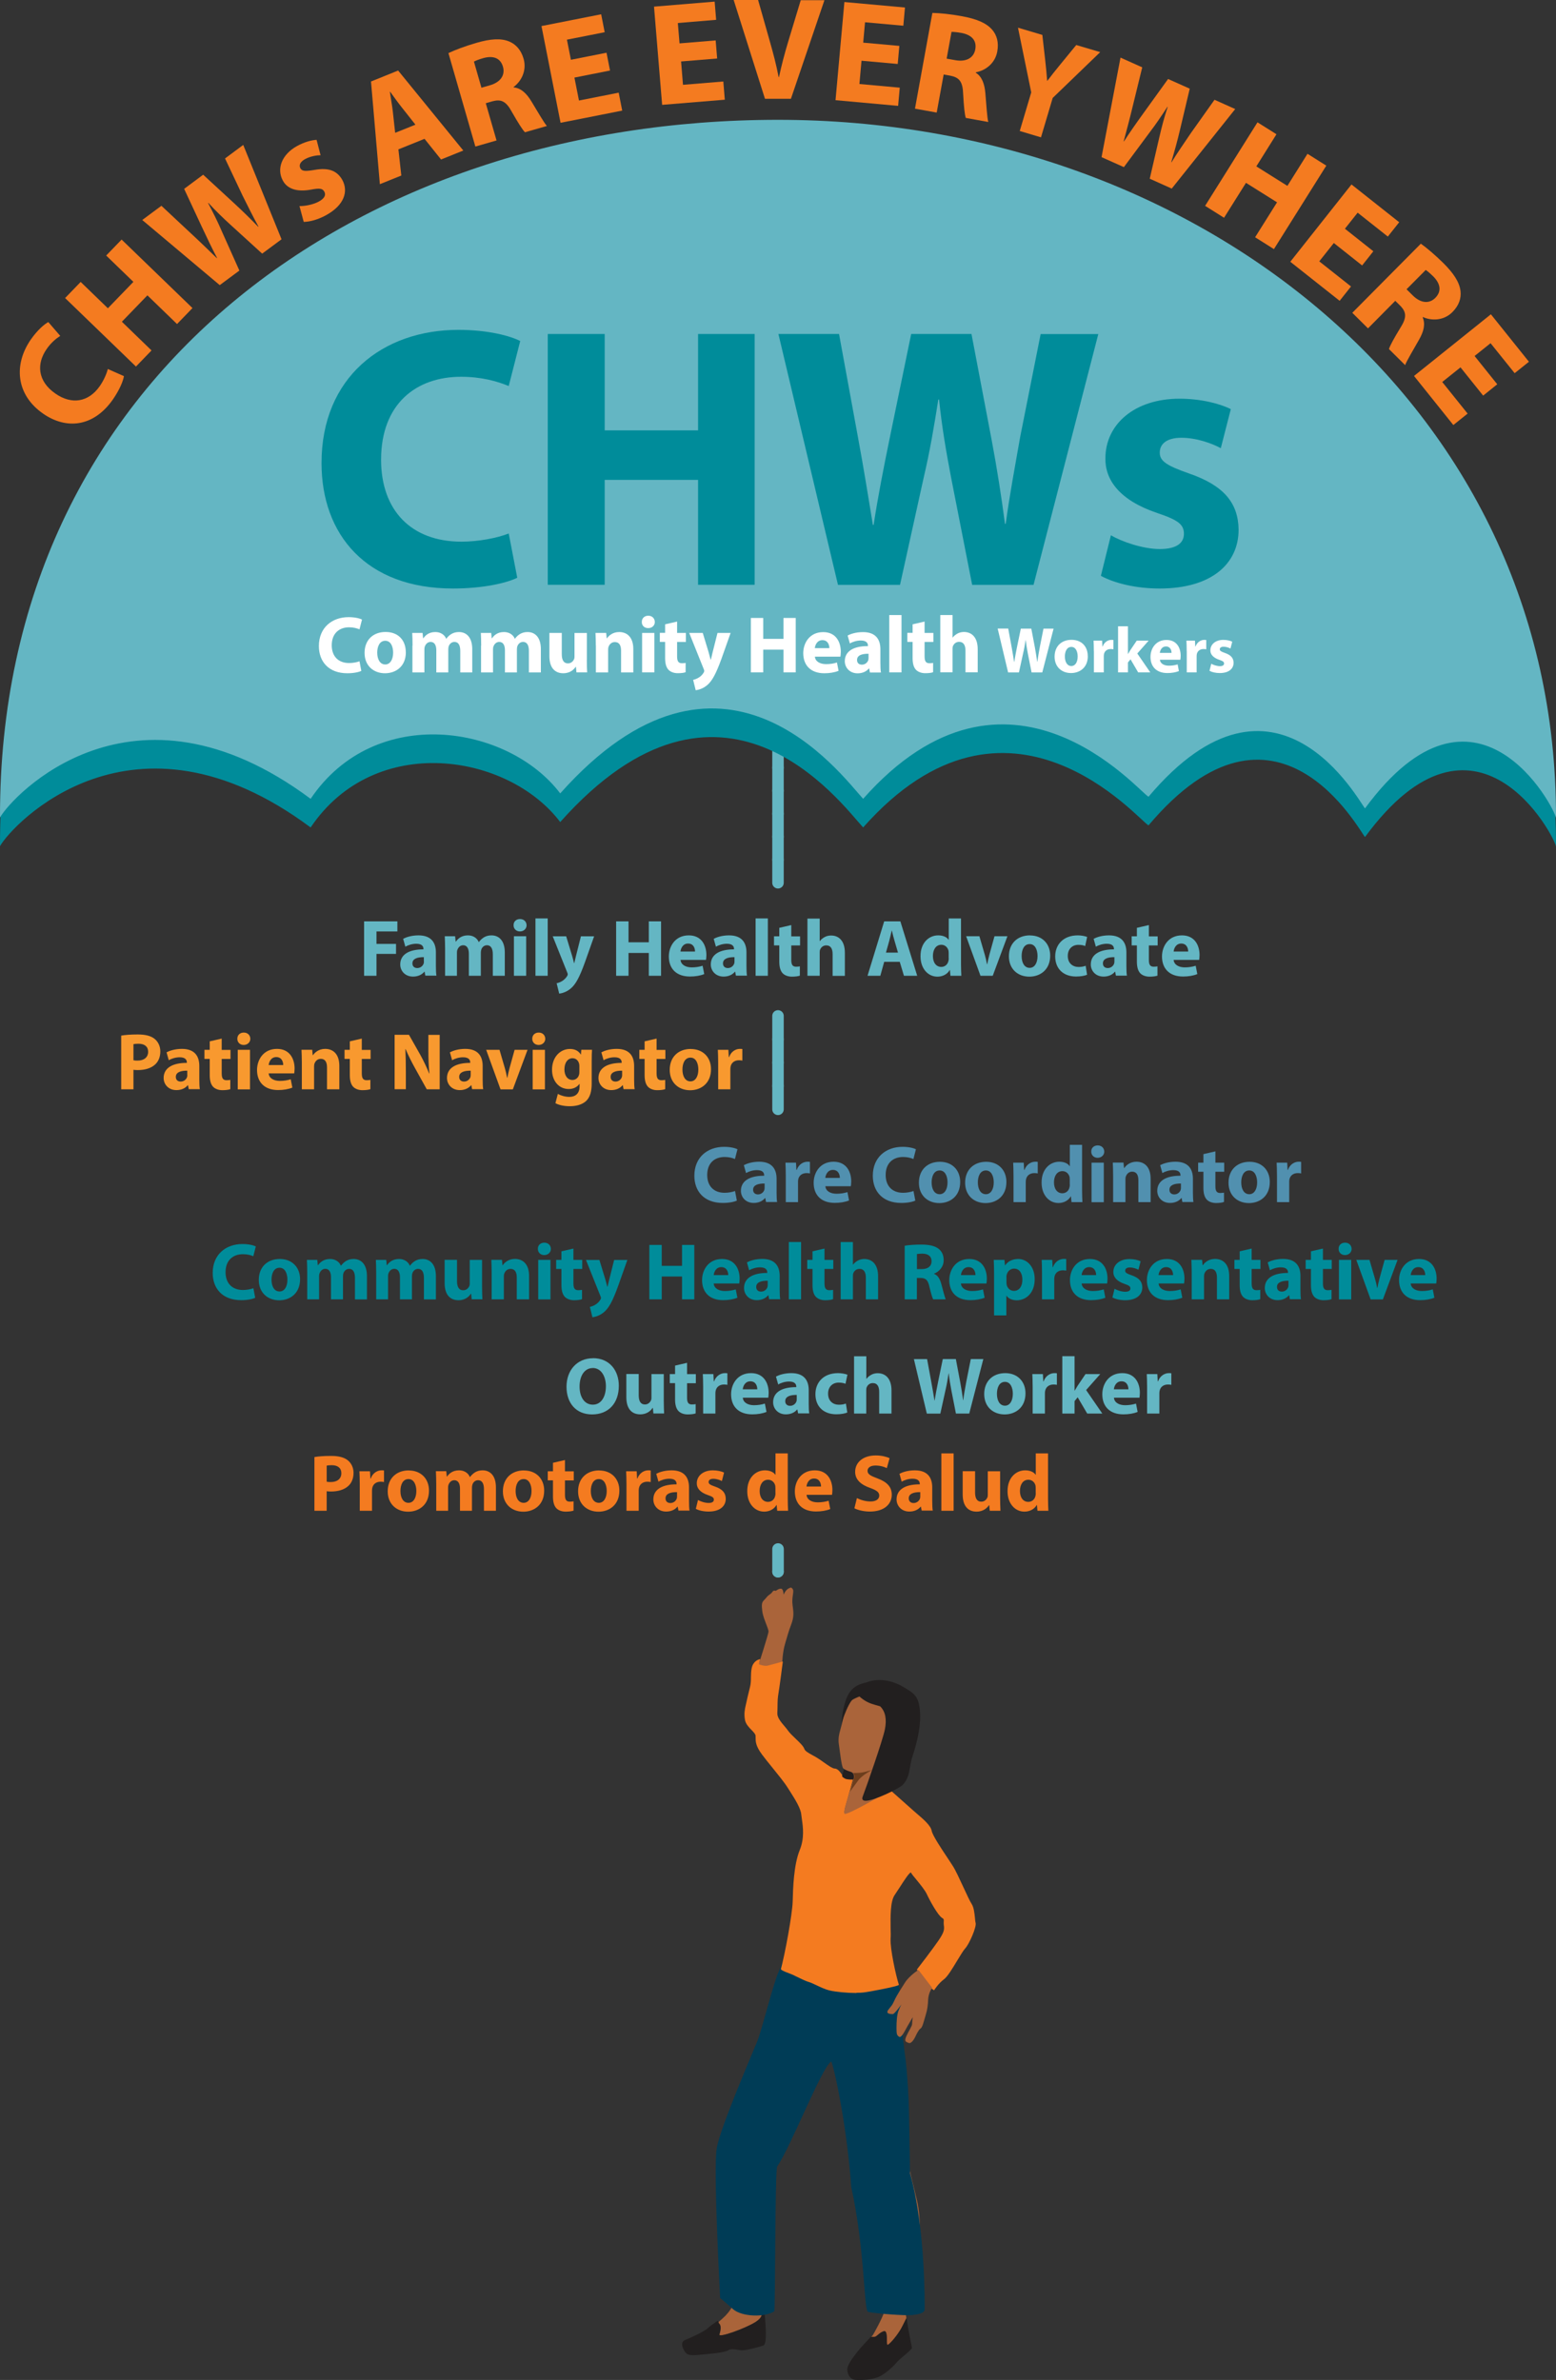 <?xml version="1.0" encoding="UTF-8"?> <svg xmlns="http://www.w3.org/2000/svg" xmlns:xlink="http://www.w3.org/1999/xlink" id="a" viewBox="0 0 229.92 351.59"><rect x="0" y="0" width="229.92" height="351.59" fill="#333333" stroke="none"/><defs><style>.c{fill:#5190af;}.d{fill:#221f1f;}.e{fill:#008c9a;}.f{fill:#fff;}.g{fill:#aa643a;}.h{fill:none;}.i{fill:#6d3e1d;}.j{clip-path:url(#b);}.k{fill:#003c56;}.l{fill:#64b6c3;}.m{fill:#f47b20;}.n{fill:#f8992f;}</style><clipPath id="b"><rect class="h" x="100.8" y="234.54" width="43.42" height="117.05"></rect></clipPath></defs><path class="l" d="M114.11,127.01c0-.47.38-.85.85-.85h0c.47,0,.85.38.85.85h0c0,.47-.38.85-.85.85h0c-.47,0-.85-.38-.85-.85ZM114.11,123.61c0-.47.38-.85.85-.85h0c.47,0,.85.38.85.85h0c0,.47-.38.85-.85.85h0c-.47,0-.85-.38-.85-.85ZM114.11,120.21c0-.47.38-.85.85-.85h0c.47,0,.85.38.85.85h0c0,.47-.38.86-.85.86h0c-.47,0-.85-.39-.85-.86ZM114.11,116.81c0-.47.38-.85.85-.85h0c.47,0,.85.38.85.85h0c0,.47-.38.86-.85.86h0c-.47,0-.85-.39-.85-.86ZM114.11,113.41c0-.47.38-.85.85-.85h0c.47,0,.85.38.85.85h0c0,.48-.38.86-.85.86h0c-.47,0-.85-.38-.85-.86Z"></path><path class="l" d="M114.96,109.16h0c.47,0,.85.38.85.85v20.4c0,.47-.38.85-.85.85h0c-.47,0-.85-.38-.85-.85v-20.4c0-.47.38-.85.85-.85Z"></path><path class="l" d="M114.11,160.43c0-.47.38-.85.85-.85h0c.47,0,.85.38.85.85h0c0,.48-.38.86-.85.86h0c-.47,0-.85-.38-.85-.86ZM114.11,156.98c0-.47.38-.85.85-.85h0c.47,0,.85.38.85.85h0c0,.48-.38.86-.85.86h0c-.47,0-.85-.38-.85-.86ZM114.11,153.54c0-.48.38-.86.85-.86h0c.47,0,.85.38.85.86h0c0,.47-.38.85-.85.85h0c-.47,0-.85-.38-.85-.85Z"></path><path class="l" d="M114.96,149.23h0c.47,0,.85.38.85.85v13.8c0,.47-.38.85-.85.85h0c-.47,0-.85-.38-.85-.85v-13.8c0-.47.38-.85.85-.85Z"></path><path class="l" d="M114.11,232.19h0c0-.47.38-.85.85-.85h0c.47,0,.85.38.85.85h0c0,.47-.38.85-.85.85h0c-.47,0-.85-.38-.85-.85Z"></path><path class="l" d="M114.96,233.04h0c-.47,0-.85-.38-.85-.85v-3.36c0-.47.39-.85.86-.85h0c.47,0,.85.38.85.85v3.36c0,.47-.39.85-.86.85Z"></path><path class="l" d="M173.42,140.57c.05-.49.36-1.18,1.12-1.18.84,0,1.03.74,1.03,1.18h-2.15ZM177.19,141.81c.02-.13.06-.4.06-.72,0-1.44-.72-2.91-2.6-2.91-2.03,0-2.95,1.64-2.95,3.11,0,1.83,1.13,2.97,3.11,2.97.79,0,1.52-.12,2.11-.36l-.24-1.23c-.49.15-.99.24-1.61.24-.85,0-1.59-.36-1.65-1.11h3.76ZM167.99,137.05v1.27h-.77v1.34h.77v2.39c0,.82.17,1.38.5,1.73.29.3.78.5,1.36.5.51,0,.94-.06,1.18-.15v-1.37c-.14.02-.32.05-.55.05-.55,0-.72-.32-.72-1.03v-2.11h1.3v-1.34h-1.3v-1.67l-1.78.41ZM164.67,142.03c0,.11-.01.22-.04.31-.12.37-.49.67-.94.67-.41,0-.72-.23-.72-.69,0-.7.74-.93,1.7-.92v.63ZM166.52,144.15c-.06-.32-.08-.86-.08-1.42v-2.03c0-1.37-.62-2.52-2.57-2.52-1.06,0-1.86.29-2.27.51l.33,1.17c.38-.24,1.01-.44,1.61-.44.9,0,1.06.44,1.06.75v.08c-2.07-.01-3.42.72-3.42,2.23,0,.93.7,1.79,1.89,1.79.69,0,1.29-.25,1.67-.72h.04l.11.58h1.64ZM160.42,142.67c-.27.11-.61.18-1.04.18-.88,0-1.6-.56-1.6-1.63-.01-.96.61-1.64,1.56-1.64.48,0,.8.08,1.01.18l.29-1.35c-.38-.14-.91-.23-1.38-.23-2.17,0-3.34,1.4-3.34,3.1,0,1.84,1.21,2.98,3.09,2.98.69,0,1.3-.12,1.62-.26l-.21-1.34ZM152.15,139.47c.82,0,1.16.88,1.16,1.76,0,1.05-.45,1.75-1.16,1.75-.78,0-1.19-.75-1.19-1.75,0-.86.32-1.76,1.19-1.76M152.2,138.18c-1.87,0-3.12,1.21-3.12,3.09s1.31,3.01,3.02,3.01c1.56,0,3.08-.98,3.08-3.11,0-1.76-1.19-2.98-2.98-2.98M142.76,138.31l2.12,5.84h1.81l2.17-5.84h-1.91l-.75,2.71c-.13.5-.23.94-.32,1.42h-.04c-.08-.47-.19-.93-.33-1.42l-.79-2.71h-1.97ZM140.19,141.55c0,.15-.01.29-.05.42-.11.51-.52.87-1.05.87-.75,0-1.24-.62-1.24-1.61,0-.92.43-1.66,1.25-1.66.56,0,.95.41,1.06.9.01.1.02.23.02.32v.76ZM140.19,135.68v3.16h-.02c-.26-.41-.82-.66-1.54-.66-1.4,0-2.63,1.13-2.61,3.1,0,1.82,1.11,3,2.49,3,.75,0,1.46-.33,1.83-.99h.02l.08.86h1.61c-.02-.39-.05-1.09-.05-1.74v-6.73h-1.81ZM130.91,140.73l.48-1.71c.13-.46.25-1.07.37-1.55h.02c.12.48.26,1.07.41,1.55l.5,1.71h-1.78ZM132.95,142.09l.62,2.06h1.96l-2.49-8.04h-2.39l-2.46,8.04h1.89l.57-2.06h2.3ZM119.31,144.15h1.81v-3.46c0-.13.01-.29.06-.4.13-.32.43-.63.91-.63.68,0,.94.53.94,1.29v3.21h1.81v-3.41c0-1.75-.88-2.55-2.04-2.55-.33,0-.68.08-.94.23-.29.15-.52.35-.72.6h-.02v-3.33h-1.81v8.47ZM115.15,137.05v1.27h-.78v1.34h.78v2.39c0,.82.17,1.38.5,1.73.29.3.78.5,1.36.5.51,0,.94-.06,1.18-.15v-1.37c-.14.02-.32.05-.55.05-.55,0-.72-.32-.72-1.03v-2.11h1.3v-1.34h-1.3v-1.67l-1.78.41ZM111.65,144.15h1.81v-8.47h-1.81v8.47ZM108.53,142.03c0,.11-.01.22-.04.31-.12.37-.49.67-.94.67-.41,0-.72-.23-.72-.69,0-.7.74-.93,1.7-.92v.63ZM110.38,144.15c-.06-.32-.08-.86-.08-1.42v-2.03c0-1.37-.62-2.52-2.57-2.52-1.06,0-1.86.29-2.27.51l.33,1.17c.38-.24,1.02-.44,1.61-.44.89,0,1.06.44,1.06.75v.08c-2.07-.01-3.43.72-3.43,2.23,0,.93.71,1.79,1.89,1.79.69,0,1.29-.25,1.67-.72h.04l.11.58h1.64ZM100.55,140.57c.05-.49.36-1.18,1.12-1.18.84,0,1.03.74,1.03,1.18h-2.15ZM104.32,141.81c.02-.13.06-.4.06-.72,0-1.44-.72-2.91-2.6-2.91-2.03,0-2.95,1.64-2.95,3.11,0,1.83,1.13,2.97,3.12,2.97.79,0,1.52-.12,2.11-.36l-.24-1.23c-.49.15-.99.24-1.61.24-.85,0-1.59-.36-1.65-1.11h3.76ZM91.04,136.11v8.04h1.83v-3.37h3v3.37h1.81v-8.04h-1.81v3.09h-3v-3.09h-1.83ZM81.67,138.31l2.14,5.34c.07.14.08.24.08.3,0,.08-.04.18-.1.26-.18.3-.48.58-.75.73-.27.17-.56.27-.79.31l.38,1.54c.45-.06,1.12-.25,1.75-.8.66-.58,1.22-1.52,2.05-3.83l1.36-3.84h-1.95l-.72,2.86c-.08.33-.18.78-.26,1.09h-.04c-.07-.31-.19-.74-.29-1.09l-.87-2.86h-2.02ZM79.12,144.15h1.81v-8.47h-1.81v8.47ZM76.84,135.77c-.58,0-.97.39-.95.92-.01.5.37.91.94.91s.98-.41.98-.91c-.01-.52-.38-.92-.97-.92M77.75,138.31h-1.81v5.84h1.81v-5.84ZM65.75,144.15h1.77v-3.4c0-.14.01-.31.07-.45.11-.3.38-.66.85-.66.57,0,.84.5.84,1.24v3.27h1.77v-3.41c0-.14.02-.33.07-.47.12-.35.42-.63.84-.63.58,0,.86.49.86,1.34v3.17h1.77v-3.44c0-1.74-.85-2.53-1.97-2.53-.43,0-.79.1-1.11.29-.27.17-.54.41-.75.7h-.02c-.25-.61-.85-.99-1.6-.99-1,0-1.52.55-1.77.92h-.04l-.08-.79h-1.53c.02.51.05,1.13.05,1.86v3.97ZM62.64,142.03c0,.11-.01.22-.04.31-.12.37-.49.67-.94.67-.41,0-.72-.23-.72-.69,0-.7.74-.93,1.69-.92v.63ZM64.49,144.15c-.06-.32-.08-.86-.08-1.42v-2.03c0-1.37-.62-2.52-2.57-2.52-1.06,0-1.86.29-2.27.51l.33,1.17c.38-.24,1.01-.44,1.61-.44.9,0,1.06.44,1.06.75v.08c-2.07-.01-3.43.72-3.43,2.23,0,.93.7,1.79,1.89,1.79.69,0,1.29-.25,1.67-.72h.04l.11.58h1.64ZM53.8,144.15h1.83v-3.23h2.89v-1.48h-2.89v-1.84h3.09v-1.49h-4.92v8.04Z"></path><path class="n" d="M106.11,160.92h1.81v-2.96c0-.14.01-.29.04-.41.12-.56.57-.92,1.24-.92.2,0,.36.02.49.05v-1.71c-.13-.02-.21-.02-.38-.02-.56,0-1.28.36-1.57,1.21h-.05l-.06-1.07h-1.56c.02.5.05,1.06.05,1.92v3.91ZM102.03,156.24c.82,0,1.16.88,1.16,1.76,0,1.05-.45,1.75-1.16,1.75-.78,0-1.19-.75-1.19-1.75,0-.86.32-1.76,1.19-1.76M102.08,154.96c-1.87,0-3.12,1.21-3.12,3.09s1.31,3.01,3.02,3.01c1.56,0,3.08-.98,3.08-3.11,0-1.76-1.19-2.98-2.98-2.98M95.25,153.82v1.27h-.78v1.34h.78v2.39c0,.82.17,1.38.5,1.73.29.3.78.5,1.36.5.51,0,.94-.06,1.18-.15v-1.37c-.14.02-.32.05-.55.05-.55,0-.72-.32-.72-1.03v-2.11h1.3v-1.34h-1.3v-1.67l-1.78.41ZM91.93,158.8c0,.11-.01.22-.04.31-.12.37-.49.67-.94.67-.41,0-.72-.23-.72-.69,0-.7.74-.93,1.7-.92v.63ZM93.78,160.92c-.06-.32-.08-.86-.08-1.42v-2.03c0-1.37-.62-2.52-2.57-2.52-1.06,0-1.86.29-2.27.51l.33,1.17c.38-.24,1.01-.44,1.61-.44.9,0,1.06.44,1.06.75v.08c-2.06-.01-3.43.72-3.43,2.23,0,.93.7,1.79,1.89,1.79.69,0,1.29-.25,1.67-.72h.04l.11.58h1.64ZM85.61,158.32c0,.15-.01.35-.06.48-.12.43-.49.74-.96.74-.76,0-1.19-.68-1.19-1.55,0-1.06.54-1.66,1.19-1.66.5,0,.85.32.98.8.02.1.04.21.04.33v.86ZM85.9,155.09l-.06.69h-.02c-.3-.48-.8-.82-1.6-.82-1.43,0-2.65,1.19-2.65,3.07,0,1.68,1.03,2.85,2.47,2.85.67,0,1.23-.27,1.58-.76h.02v.38c0,1.08-.66,1.54-1.51,1.54-.68,0-1.33-.23-1.7-.44l-.36,1.37c.53.3,1.34.45,2.1.45.86,0,1.73-.17,2.38-.72.66-.59.88-1.5.88-2.63v-3.26c0-.87.02-1.36.05-1.73h-1.58ZM79.61,152.54c-.59,0-.97.39-.96.92-.01.5.37.91.94.91s.98-.41.98-.91c-.01-.52-.38-.92-.97-.92M80.52,155.09h-1.81v5.84h1.81v-5.84ZM71.84,155.09l2.12,5.84h1.82l2.17-5.84h-1.91l-.75,2.71c-.13.5-.23.94-.32,1.42h-.04c-.08-.47-.19-.93-.33-1.42l-.79-2.71h-1.97ZM69.55,158.8c0,.11-.01.22-.04.31-.12.37-.49.67-.94.67-.4,0-.72-.23-.72-.69,0-.7.74-.93,1.7-.92v.63ZM71.4,160.92c-.06-.32-.08-.86-.08-1.42v-2.03c0-1.37-.62-2.52-2.57-2.52-1.06,0-1.86.29-2.27.51l.33,1.17c.38-.24,1.01-.44,1.61-.44.9,0,1.06.44,1.06.75v.08c-2.07-.01-3.43.72-3.43,2.23,0,.93.7,1.79,1.89,1.79.69,0,1.29-.25,1.67-.72h.04l.11.58h1.64ZM59.97,160.92v-2.42c0-1.31-.02-2.45-.07-3.51h.04c.39.93.92,1.97,1.4,2.83l1.72,3.1h1.91v-8.04h-1.67v2.35c0,1.21.04,2.29.15,3.35h-.04c-.36-.91-.84-1.91-1.31-2.76l-1.67-2.95h-2.12v8.04h1.67ZM51.69,153.82v1.27h-.78v1.34h.78v2.39c0,.82.17,1.38.5,1.73.29.3.78.5,1.36.5.51,0,.94-.06,1.18-.15v-1.37c-.14.02-.32.05-.55.05-.55,0-.72-.32-.72-1.03v-2.11h1.3v-1.34h-1.3v-1.67l-1.78.41ZM44.6,160.92h1.81v-3.37c0-.17.02-.35.07-.45.12-.33.42-.68.92-.68.66,0,.92.51.92,1.27v3.23h1.82v-3.46c0-1.72-.9-2.51-2.09-2.51-.97,0-1.56.56-1.8.93h-.04l-.08-.8h-1.58c.02.51.05,1.13.05,1.86v3.97ZM39.7,157.34c.05-.49.36-1.18,1.12-1.18.84,0,1.03.74,1.03,1.18h-2.15ZM43.47,158.58c.02-.13.06-.4.06-.72,0-1.44-.72-2.91-2.6-2.91-2.03,0-2.95,1.64-2.95,3.11,0,1.83,1.13,2.97,3.11,2.97.79,0,1.52-.12,2.11-.36l-.24-1.23c-.49.15-.99.24-1.61.24-.85,0-1.59-.36-1.65-1.11h3.76ZM36.03,152.54c-.59,0-.97.39-.96.92-.01.5.37.91.94.91s.98-.41.98-.91c-.01-.52-.38-.92-.97-.92M36.94,155.09h-1.81v5.84h1.81v-5.84ZM30.99,153.82v1.27h-.78v1.34h.78v2.39c0,.82.17,1.38.5,1.73.29.3.78.5,1.36.5.51,0,.94-.06,1.18-.15v-1.37c-.14.02-.32.05-.55.05-.55,0-.72-.32-.72-1.03v-2.11h1.3v-1.34h-1.3v-1.67l-1.78.41ZM27.68,158.8c0,.11-.01.22-.04.31-.12.37-.49.67-.94.67-.41,0-.72-.23-.72-.69,0-.7.74-.93,1.69-.92v.63ZM29.53,160.92c-.06-.32-.08-.86-.08-1.42v-2.03c0-1.37-.62-2.52-2.57-2.52-1.06,0-1.86.29-2.27.51l.33,1.17c.38-.24,1.01-.44,1.61-.44.89,0,1.06.44,1.06.75v.08c-2.07-.01-3.43.72-3.43,2.23,0,.93.7,1.79,1.89,1.79.69,0,1.29-.25,1.67-.72h.04l.11.58h1.64ZM19.72,154.26c.13-.04.38-.07.75-.07.91,0,1.42.44,1.42,1.18,0,.82-.6,1.31-1.56,1.31-.26,0-.45-.01-.61-.05v-2.38ZM17.92,160.92h1.8v-2.88c.17.02.38.04.62.04,1.07,0,1.99-.26,2.61-.85.48-.45.74-1.12.74-1.91s-.35-1.46-.86-1.86c-.54-.43-1.34-.64-2.46-.64s-1.9.07-2.46.17v7.94Z"></path><path class="c" d="M188.68,177.59h1.82v-2.96c0-.14.01-.29.03-.41.12-.56.57-.92,1.24-.92.2,0,.36.02.49.05v-1.71c-.13-.02-.21-.02-.38-.02-.56,0-1.28.36-1.57,1.21h-.05l-.06-1.07h-1.56c.02.5.05,1.06.05,1.92v3.91ZM184.6,172.91c.82,0,1.16.88,1.16,1.76,0,1.05-.45,1.75-1.16,1.75-.78,0-1.19-.75-1.19-1.75,0-.86.32-1.76,1.19-1.76M184.65,171.63c-1.87,0-3.12,1.21-3.12,3.09s1.31,3.01,3.02,3.01c1.56,0,3.08-.98,3.08-3.12,0-1.76-1.19-2.98-2.98-2.98M177.82,170.49v1.27h-.78v1.34h.78v2.39c0,.82.17,1.38.5,1.73.29.3.78.5,1.36.5.51,0,.94-.06,1.18-.16v-1.37c-.14.02-.32.05-.55.05-.55,0-.72-.32-.72-1.03v-2.11h1.3v-1.34h-1.3v-1.67l-1.78.41ZM174.5,175.47c0,.11-.01.21-.04.31-.12.37-.49.67-.94.67-.41,0-.72-.23-.72-.69,0-.7.74-.93,1.7-.92v.63ZM176.35,177.59c-.06-.32-.08-.86-.08-1.42v-2.03c0-1.37-.62-2.52-2.57-2.52-1.06,0-1.86.29-2.27.51l.33,1.17c.38-.24,1.01-.44,1.61-.44.9,0,1.06.44,1.06.75v.08c-2.07-.01-3.43.72-3.43,2.23,0,.93.7,1.79,1.89,1.79.69,0,1.29-.25,1.67-.72h.04l.11.58h1.64ZM164.48,177.59h1.82v-3.37c0-.17.02-.35.07-.45.12-.33.42-.68.92-.68.66,0,.92.51.92,1.27v3.23h1.81v-3.46c0-1.72-.89-2.51-2.09-2.51-.97,0-1.56.56-1.8.93h-.04l-.08-.8h-1.58c.02.51.05,1.13.05,1.86v3.97ZM162.2,169.21c-.58,0-.97.39-.95.92-.01.5.37.91.94.91s.98-.41.98-.91c-.01-.52-.38-.92-.97-.92M163.1,171.76h-1.81v5.84h1.81v-5.84ZM158.08,174.99c0,.15-.01.29-.05.42-.11.51-.52.87-1.05.87-.75,0-1.24-.62-1.24-1.61,0-.92.43-1.66,1.25-1.66.56,0,.95.4,1.06.89.01.1.02.23.02.32v.76ZM158.08,169.12v3.16h-.02c-.26-.41-.82-.66-1.54-.66-1.4,0-2.63,1.13-2.61,3.1,0,1.82,1.11,3,2.49,3,.75,0,1.46-.34,1.83-.99h.02l.08.86h1.61c-.02-.39-.05-1.09-.05-1.74v-6.73h-1.82ZM149.76,177.59h1.81v-2.96c0-.14.01-.29.04-.41.12-.56.57-.92,1.24-.92.2,0,.36.02.49.05v-1.71c-.13-.02-.21-.02-.38-.02-.56,0-1.28.36-1.58,1.21h-.05l-.06-1.07h-1.56c.02.5.05,1.06.05,1.92v3.91ZM145.68,172.91c.82,0,1.16.88,1.16,1.76,0,1.05-.45,1.75-1.16,1.75-.78,0-1.19-.75-1.19-1.75,0-.86.32-1.76,1.19-1.76M145.73,171.63c-1.87,0-3.12,1.21-3.12,3.09s1.31,3.01,3.02,3.01c1.56,0,3.08-.98,3.08-3.12,0-1.76-1.19-2.98-2.98-2.98M138.85,172.91c.82,0,1.16.88,1.16,1.76,0,1.05-.45,1.75-1.16,1.75-.78,0-1.19-.75-1.19-1.75,0-.86.32-1.76,1.19-1.76M138.89,171.63c-1.87,0-3.11,1.21-3.11,3.09s1.31,3.01,3.02,3.01c1.56,0,3.08-.98,3.08-3.12,0-1.76-1.19-2.98-2.98-2.98M134.97,175.95c-.36.14-.97.26-1.52.26-1.62,0-2.58-1.01-2.58-2.63,0-1.79,1.12-2.66,2.57-2.66.64,0,1.16.14,1.53.3l.37-1.44c-.32-.17-1.04-.36-1.98-.36-2.43,0-4.39,1.53-4.39,4.27,0,2.29,1.43,4.02,4.21,4.02.98,0,1.73-.18,2.07-.35l-.27-1.42ZM121.95,174.01c.05-.49.36-1.18,1.12-1.18.84,0,1.03.74,1.03,1.18h-2.15ZM125.72,175.25c.02-.13.06-.41.06-.72,0-1.44-.72-2.91-2.6-2.91-2.03,0-2.95,1.64-2.95,3.11,0,1.83,1.13,2.97,3.12,2.97.79,0,1.52-.12,2.11-.36l-.24-1.23c-.49.15-.99.24-1.61.24-.85,0-1.59-.36-1.65-1.11h3.76ZM116.1,177.59h1.82v-2.96c0-.14.01-.29.03-.41.12-.56.57-.92,1.24-.92.2,0,.36.02.49.05v-1.71c-.13-.02-.21-.02-.38-.02-.56,0-1.28.36-1.57,1.21h-.05l-.06-1.07h-1.56c.02.5.05,1.06.05,1.92v3.91ZM112.98,175.47c0,.11-.01.21-.04.31-.12.37-.49.67-.94.67-.4,0-.72-.23-.72-.69,0-.7.74-.93,1.7-.92v.63ZM114.83,177.59c-.06-.32-.08-.86-.08-1.42v-2.03c0-1.37-.62-2.52-2.57-2.52-1.06,0-1.86.29-2.27.51l.33,1.17c.38-.24,1.01-.44,1.61-.44.9,0,1.06.44,1.06.75v.08c-2.07-.01-3.43.72-3.43,2.23,0,.93.7,1.79,1.89,1.79.69,0,1.29-.25,1.67-.72h.04l.11.58h1.64ZM108.6,175.95c-.36.14-.97.26-1.52.26-1.62,0-2.58-1.01-2.58-2.63,0-1.79,1.12-2.66,2.57-2.66.64,0,1.16.14,1.53.3l.37-1.44c-.32-.17-1.04-.36-1.98-.36-2.43,0-4.39,1.53-4.39,4.27,0,2.29,1.43,4.02,4.21,4.02.98,0,1.73-.18,2.07-.35l-.27-1.42Z"></path><path class="e" d="M208.45,188.37c.05-.49.36-1.18,1.12-1.18.83,0,1.03.74,1.03,1.18h-2.15ZM212.22,189.62c.02-.13.06-.41.06-.72,0-1.45-.72-2.91-2.6-2.91-2.03,0-2.95,1.64-2.95,3.11,0,1.83,1.13,2.97,3.11,2.97.79,0,1.52-.12,2.11-.36l-.24-1.23c-.49.15-.99.24-1.61.24-.85,0-1.59-.36-1.65-1.11h3.76ZM200.41,186.12l2.12,5.84h1.81l2.17-5.84h-1.91l-.75,2.71c-.13.5-.23.94-.32,1.42h-.04c-.08-.46-.19-.93-.34-1.42l-.79-2.71h-1.97ZM198.75,183.58c-.58,0-.97.39-.95.92-.01.5.37.91.94.91s.98-.41.98-.91c-.01-.52-.38-.92-.97-.92M199.66,186.12h-1.81v5.84h1.81v-5.84ZM193.71,184.85v1.27h-.78v1.34h.78v2.39c0,.82.17,1.38.5,1.73.29.3.78.5,1.36.5.51,0,.94-.06,1.18-.16v-1.37c-.14.02-.32.05-.55.05-.55,0-.72-.32-.72-1.03v-2.11h1.3v-1.34h-1.3v-1.67l-1.78.41ZM190.39,189.83c0,.11-.01.21-.04.31-.12.37-.49.67-.94.67-.4,0-.72-.23-.72-.69,0-.7.74-.93,1.7-.92v.63ZM192.24,191.95c-.06-.32-.08-.86-.08-1.42v-2.03c0-1.37-.62-2.52-2.57-2.52-1.06,0-1.86.29-2.27.51l.33,1.17c.38-.24,1.01-.44,1.61-.44.89,0,1.06.44,1.06.75v.08c-2.07-.01-3.43.72-3.43,2.23,0,.93.7,1.79,1.89,1.79.69,0,1.29-.25,1.67-.72h.04l.11.58h1.63ZM183.18,184.85v1.27h-.78v1.34h.78v2.39c0,.82.17,1.38.5,1.73.29.3.78.5,1.36.5.51,0,.94-.06,1.18-.16v-1.37c-.14.02-.32.05-.55.05-.55,0-.72-.32-.72-1.03v-2.11h1.3v-1.34h-1.3v-1.67l-1.78.41ZM176.1,191.95h1.81v-3.37c0-.17.02-.35.07-.45.12-.33.42-.68.92-.68.66,0,.92.51.92,1.27v3.23h1.81v-3.46c0-1.72-.89-2.51-2.09-2.51-.97,0-1.56.56-1.8.93h-.04l-.08-.8h-1.58c.02.51.05,1.13.05,1.86v3.97ZM171.19,188.37c.05-.49.36-1.18,1.12-1.18.84,0,1.03.74,1.03,1.18h-2.15ZM174.96,189.62c.02-.13.06-.41.06-.72,0-1.45-.72-2.91-2.6-2.91-2.03,0-2.95,1.64-2.95,3.11,0,1.83,1.13,2.97,3.12,2.97.79,0,1.52-.12,2.11-.36l-.24-1.23c-.49.15-.99.24-1.61.24-.85,0-1.59-.36-1.65-1.11h3.76ZM164.37,191.67c.44.24,1.12.41,1.89.41,1.67,0,2.53-.8,2.53-1.89-.01-.86-.48-1.42-1.59-1.8-.72-.25-.94-.39-.94-.67,0-.3.25-.48.69-.48.5,0,1,.19,1.27.34l.32-1.25c-.36-.18-.97-.33-1.65-.33-1.44,0-2.38.82-2.38,1.91-.01.69.45,1.35,1.66,1.76.68.23.86.37.86.67s-.23.49-.78.49-1.23-.24-1.56-.44l-.32,1.3ZM159.82,188.37c.05-.49.36-1.18,1.12-1.18.83,0,1.03.74,1.03,1.18h-2.15ZM163.59,189.62c.02-.13.06-.41.06-.72,0-1.45-.72-2.91-2.6-2.91-2.03,0-2.95,1.64-2.95,3.11,0,1.83,1.13,2.97,3.12,2.97.79,0,1.52-.12,2.11-.36l-.24-1.23c-.49.15-.99.24-1.61.24-.85,0-1.59-.36-1.65-1.11h3.76ZM153.97,191.95h1.81v-2.96c0-.14.01-.29.04-.41.12-.56.57-.92,1.24-.92.2,0,.36.02.49.05v-1.71c-.13-.02-.22-.02-.38-.02-.56,0-1.28.36-1.58,1.21h-.05l-.06-1.07h-1.56c.02.5.05,1.06.05,1.92v3.91ZM148.71,188.65c0-.11.01-.23.04-.32.12-.54.57-.92,1.09-.92.81,0,1.23.7,1.23,1.64,0,.99-.47,1.65-1.25,1.65-.52,0-.94-.37-1.06-.86-.02-.11-.04-.24-.04-.38v-.8ZM146.89,194.32h1.81v-2.9h.02c.26.38.81.67,1.52.67,1.3,0,2.65-1,2.65-3.13,0-1.86-1.15-2.97-2.42-2.97-.85,0-1.52.32-1.95.94h-.02l-.08-.81h-1.58c.02.54.05,1.19.05,1.96v6.24ZM141.99,188.37c.05-.49.36-1.18,1.12-1.18.84,0,1.03.74,1.03,1.18h-2.15ZM145.76,189.62c.02-.13.06-.41.06-.72,0-1.45-.72-2.91-2.6-2.91-2.03,0-2.95,1.64-2.95,3.11,0,1.83,1.13,2.97,3.11,2.97.79,0,1.52-.12,2.11-.36l-.24-1.23c-.49.15-.99.24-1.61.24-.85,0-1.59-.36-1.65-1.11h3.76ZM135.49,185.26c.13-.02.38-.06.82-.06.83.01,1.34.38,1.34,1.12s-.54,1.16-1.44,1.16h-.72v-2.22ZM133.68,191.95h1.8v-3.16h.55c.74.01,1.09.29,1.3,1.29.24.99.43,1.65.56,1.87h1.86c-.16-.31-.41-1.36-.66-2.27-.2-.74-.51-1.28-1.07-1.5v-.03c.69-.25,1.42-.96,1.42-1.98,0-.74-.26-1.3-.74-1.68-.57-.45-1.41-.63-2.6-.63-.97,0-1.84.07-2.42.17v7.94ZM124.22,191.95h1.81v-3.46c0-.13.01-.29.06-.41.13-.32.43-.63.91-.63.68,0,.94.53.94,1.29v3.21h1.81v-3.41c0-1.75-.88-2.55-2.04-2.55-.33,0-.68.08-.94.23-.29.15-.52.35-.72.6h-.02v-3.33h-1.81v8.47ZM120.06,184.85v1.27h-.78v1.34h.78v2.39c0,.82.17,1.38.5,1.73.29.3.78.5,1.36.5.51,0,.94-.06,1.18-.16v-1.37c-.14.02-.32.05-.55.05-.55,0-.72-.32-.72-1.03v-2.11h1.3v-1.34h-1.3v-1.67l-1.78.41ZM116.56,191.95h1.81v-8.47h-1.81v8.47ZM113.44,189.83c0,.11-.01.21-.04.31-.12.37-.49.67-.94.67-.41,0-.72-.23-.72-.69,0-.7.74-.93,1.7-.92v.63ZM115.29,191.95c-.06-.32-.08-.86-.08-1.42v-2.03c0-1.37-.62-2.52-2.57-2.52-1.06,0-1.86.29-2.27.51l.33,1.17c.38-.24,1.01-.44,1.61-.44.9,0,1.06.44,1.06.75v.08c-2.06-.01-3.43.72-3.43,2.23,0,.93.7,1.79,1.89,1.79.69,0,1.29-.25,1.67-.72h.04l.11.58h1.64ZM105.46,188.37c.05-.49.36-1.18,1.12-1.18.83,0,1.03.74,1.03,1.18h-2.15ZM109.23,189.62c.02-.13.06-.41.06-.72,0-1.45-.72-2.91-2.6-2.91-2.03,0-2.95,1.64-2.95,3.11,0,1.83,1.13,2.97,3.11,2.97.79,0,1.52-.12,2.11-.36l-.24-1.23c-.49.15-.99.24-1.61.24-.85,0-1.59-.36-1.65-1.11h3.76ZM95.95,183.91v8.04h1.83v-3.37h3v3.37h1.81v-8.04h-1.81v3.09h-3v-3.09h-1.83ZM86.58,186.12l2.14,5.34c.07.14.08.24.08.3,0,.08-.04.18-.1.26-.18.3-.48.59-.75.73-.27.17-.56.27-.79.31l.38,1.54c.45-.06,1.12-.25,1.75-.8.66-.58,1.22-1.52,2.05-3.83l1.36-3.84h-1.95l-.72,2.86c-.08.33-.18.78-.26,1.09h-.04c-.07-.31-.19-.74-.29-1.09l-.87-2.86h-2.02ZM82.96,184.85v1.27h-.78v1.34h.78v2.39c0,.82.17,1.38.5,1.73.29.3.78.5,1.36.5.51,0,.94-.06,1.18-.16v-1.37c-.14.02-.32.05-.55.05-.55,0-.72-.32-.72-1.03v-2.11h1.3v-1.34h-1.3v-1.67l-1.78.41ZM80.43,183.58c-.58,0-.97.39-.95.92-.01.5.37.91.94.91s.98-.41.98-.91c-.01-.52-.38-.92-.97-.92M81.34,186.12h-1.81v5.84h1.81v-5.84ZM72.63,191.95h1.82v-3.37c0-.17.02-.35.07-.45.12-.33.42-.68.92-.68.66,0,.92.51.92,1.27v3.23h1.82v-3.46c0-1.72-.9-2.51-2.09-2.51-.97,0-1.56.56-1.8.93h-.04l-.08-.8h-1.57c.02.51.05,1.13.05,1.86v3.97ZM71.24,186.12h-1.83v3.47c0,.14-.01.29-.06.39-.12.29-.41.63-.91.63-.63,0-.91-.51-.91-1.36v-3.14h-1.83v3.43c0,1.8.87,2.54,2.05,2.54,1.05,0,1.6-.6,1.83-.96h.04l.08.82h1.58c-.02-.49-.05-1.11-.05-1.87v-3.96ZM55.57,191.95h1.77v-3.4c0-.14.01-.31.07-.45.11-.3.38-.66.85-.66.57,0,.84.5.84,1.24v3.27h1.77v-3.41c0-.14.02-.33.07-.46.12-.35.42-.63.84-.63.59,0,.86.49.86,1.34v3.17h1.77v-3.44c0-1.74-.85-2.53-1.97-2.53-.43,0-.79.1-1.11.29-.27.17-.54.4-.75.7h-.02c-.25-.61-.85-.99-1.6-.99-1,0-1.52.55-1.77.92h-.04l-.08-.79h-1.53c.02.51.05,1.13.05,1.86v3.97ZM45.38,191.95h1.77v-3.4c0-.14.01-.31.07-.45.11-.3.38-.66.85-.66.57,0,.84.5.84,1.24v3.27h1.77v-3.41c0-.14.02-.33.07-.46.12-.35.42-.63.84-.63.59,0,.86.49.86,1.34v3.17h1.77v-3.44c0-1.74-.85-2.53-1.97-2.53-.43,0-.79.1-1.11.29-.27.17-.54.4-.75.7h-.02c-.25-.61-.85-.99-1.6-.99-1,0-1.52.55-1.77.92h-.04l-.08-.79h-1.53c.02.51.05,1.13.05,1.86v3.97ZM41.31,187.28c.82,0,1.16.88,1.16,1.76,0,1.05-.45,1.75-1.16,1.75-.78,0-1.19-.75-1.19-1.75,0-.86.32-1.76,1.19-1.76M41.35,185.99c-1.87,0-3.11,1.21-3.11,3.09s1.31,3.01,3.02,3.01c1.56,0,3.08-.98,3.08-3.12,0-1.75-1.19-2.98-2.98-2.98M37.43,190.31c-.36.14-.97.26-1.52.26-1.62,0-2.58-1.01-2.58-2.63,0-1.79,1.12-2.66,2.57-2.66.65,0,1.16.14,1.53.3l.37-1.44c-.32-.17-1.04-.36-1.98-.36-2.43,0-4.39,1.53-4.39,4.27,0,2.29,1.43,4.02,4.21,4.02.98,0,1.73-.18,2.07-.35l-.27-1.42Z"></path><path class="l" d="M169.5,208.82h1.81v-2.96c0-.14.01-.29.04-.41.12-.56.57-.92,1.24-.92.2,0,.36.02.49.05v-1.71c-.13-.02-.21-.02-.38-.02-.56,0-1.28.36-1.58,1.21h-.05l-.06-1.07h-1.56c.02.5.05,1.06.05,1.92v3.92ZM164.59,205.24c.05-.49.36-1.18,1.12-1.18.84,0,1.03.74,1.03,1.18h-2.15ZM168.37,206.48c.02-.13.06-.41.06-.72,0-1.44-.72-2.91-2.6-2.91-2.03,0-2.95,1.64-2.95,3.12,0,1.83,1.13,2.97,3.11,2.97.79,0,1.52-.12,2.11-.36l-.24-1.23c-.49.15-.99.24-1.61.24-.85,0-1.59-.36-1.65-1.11h3.76ZM158.78,200.35h-1.81v8.47h1.81v-1.83l.46-.57,1.41,2.4h2.23l-2.39-3.47,2.09-2.36h-2.18l-1.18,1.75c-.14.23-.29.47-.42.7h-.02v-5.1ZM152.58,208.82h1.82v-2.96c0-.14.01-.29.04-.41.12-.56.57-.92,1.24-.92.2,0,.36.02.49.05v-1.71c-.13-.02-.21-.02-.38-.02-.56,0-1.28.36-1.58,1.21h-.05l-.06-1.07h-1.56c.02.5.05,1.06.05,1.92v3.92ZM148.5,204.14c.82,0,1.16.88,1.16,1.76,0,1.05-.45,1.76-1.16,1.76-.78,0-1.19-.75-1.19-1.76,0-.86.32-1.76,1.19-1.76M148.55,202.85c-1.87,0-3.12,1.21-3.12,3.09s1.31,3.01,3.02,3.01c1.56,0,3.08-.98,3.08-3.12,0-1.75-1.19-2.98-2.98-2.98M138.95,208.82l.76-3.46c.19-.81.32-1.58.46-2.48h.02c.1.92.23,1.67.38,2.48l.68,3.46h1.97l2.08-8.05h-1.85l-.66,3.3c-.17.95-.35,1.9-.46,2.79h-.02c-.12-.9-.25-1.76-.43-2.7l-.64-3.39h-1.93l-.68,3.3c-.2.99-.39,1.96-.53,2.83h-.02c-.13-.81-.3-1.85-.48-2.8l-.61-3.32h-1.95l1.91,8.05h1.99ZM126.19,208.82h1.81v-3.46c0-.13.01-.29.06-.41.13-.32.43-.63.91-.63.68,0,.94.53.94,1.29v3.21h1.82v-3.41c0-1.75-.88-2.55-2.04-2.55-.33,0-.68.08-.94.23-.29.15-.52.35-.72.6h-.02v-3.33h-1.81v8.47ZM125,207.34c-.27.11-.61.18-1.04.18-.88,0-1.6-.56-1.6-1.63-.01-.96.61-1.64,1.56-1.64.48,0,.8.08,1.01.18l.29-1.35c-.38-.14-.91-.23-1.39-.23-2.17,0-3.34,1.4-3.34,3.1,0,1.84,1.21,2.98,3.09,2.98.69,0,1.3-.12,1.62-.26l-.21-1.34ZM117.73,206.7c0,.11-.01.22-.04.31-.12.37-.49.67-.94.67-.41,0-.72-.23-.72-.69,0-.7.74-.93,1.7-.92v.63ZM119.58,208.82c-.06-.32-.08-.86-.08-1.42v-2.03c0-1.37-.62-2.52-2.57-2.52-1.06,0-1.86.29-2.27.51l.33,1.17c.38-.24,1.01-.44,1.61-.44.89,0,1.06.44,1.06.75v.08c-2.07-.01-3.42.72-3.42,2.23,0,.93.7,1.79,1.88,1.79.69,0,1.29-.25,1.67-.72h.03l.11.58h1.64ZM109.75,205.24c.05-.49.36-1.18,1.12-1.18.84,0,1.03.74,1.03,1.18h-2.15ZM113.52,206.48c.02-.13.06-.41.06-.72,0-1.44-.72-2.91-2.6-2.91-2.03,0-2.95,1.64-2.95,3.12,0,1.83,1.13,2.97,3.12,2.97.79,0,1.52-.12,2.11-.36l-.24-1.23c-.49.15-.99.24-1.61.24-.85,0-1.59-.36-1.65-1.11h3.76ZM103.9,208.82h1.81v-2.96c0-.14.01-.29.04-.41.12-.56.57-.92,1.24-.92.2,0,.36.02.49.05v-1.71c-.13-.02-.21-.02-.38-.02-.56,0-1.28.36-1.58,1.21h-.05l-.06-1.07h-1.56c.02.5.05,1.06.05,1.92v3.92ZM99.75,201.72v1.27h-.78v1.34h.78v2.39c0,.82.17,1.38.5,1.73.29.3.78.5,1.36.5.51,0,.94-.06,1.18-.15v-1.37c-.14.02-.32.05-.55.05-.55,0-.72-.32-.72-1.03v-2.11h1.3v-1.34h-1.3v-1.67l-1.78.41ZM98.09,202.99h-1.83v3.47c0,.14-.01.29-.06.39-.12.29-.41.63-.91.63-.63,0-.91-.51-.91-1.36v-3.14h-1.83v3.42c0,1.8.87,2.54,2.05,2.54,1.05,0,1.6-.6,1.83-.95h.04l.08.82h1.58c-.02-.49-.05-1.11-.05-1.87v-3.96ZM87.58,202.09c1.25,0,1.95,1.24,1.95,2.69,0,1.56-.7,2.73-1.93,2.73s-1.96-1.11-1.96-2.68.72-2.73,1.95-2.73M87.63,200.65c-2.38,0-3.92,1.8-3.92,4.21s1.4,4.09,3.78,4.09,3.95-1.6,3.95-4.24c0-2.22-1.35-4.07-3.82-4.07"></path><path class="m" d="M153.05,220.58c0,.15-.01.29-.05.42-.11.51-.53.87-1.05.87-.75,0-1.24-.62-1.24-1.61,0-.92.43-1.66,1.25-1.66.56,0,.96.41,1.06.9.01.1.02.23.02.32v.76ZM153.05,214.71v3.16h-.02c-.26-.4-.82-.66-1.54-.66-1.4,0-2.63,1.13-2.61,3.1,0,1.82,1.11,3,2.49,3,.75,0,1.46-.33,1.83-.99h.02l.08.86h1.61c-.02-.39-.05-1.09-.05-1.74v-6.73h-1.81ZM147.79,217.35h-1.83v3.47c0,.14-.01.29-.06.39-.12.29-.4.63-.91.63-.63,0-.91-.51-.91-1.36v-3.14h-1.83v3.43c0,1.8.87,2.54,2.05,2.54,1.05,0,1.6-.6,1.83-.95h.04l.08.82h1.58c-.02-.49-.05-1.11-.05-1.87v-3.96ZM139.1,223.18h1.81v-8.47h-1.81v8.47ZM135.98,221.06c0,.11-.01.22-.04.31-.12.37-.49.67-.94.67-.41,0-.72-.23-.72-.69,0-.7.74-.93,1.7-.92v.63ZM137.83,223.18c-.06-.32-.08-.86-.08-1.42v-2.03c0-1.37-.62-2.52-2.57-2.52-1.06,0-1.86.29-2.27.51l.33,1.17c.38-.24,1.01-.44,1.61-.44.89,0,1.06.44,1.06.75v.08c-2.07-.01-3.43.72-3.43,2.23,0,.93.71,1.79,1.89,1.79.69,0,1.29-.25,1.67-.72h.04l.11.58h1.63ZM126.24,222.81c.45.25,1.36.49,2.28.49,2.21,0,3.25-1.15,3.25-2.49,0-1.13-.67-1.87-2.09-2.4-1.04-.39-1.49-.62-1.49-1.13,0-.42.38-.78,1.17-.78s1.36.23,1.68.38l.41-1.47c-.48-.21-1.15-.4-2.05-.4-1.9,0-3.04,1.05-3.04,2.42,0,1.17.87,1.91,2.21,2.38.97.35,1.35.63,1.35,1.13s-.44.87-1.28.87c-.78,0-1.53-.25-2.02-.5l-.37,1.5ZM119.17,219.6c.05-.49.36-1.18,1.12-1.18.83,0,1.03.74,1.03,1.18h-2.15ZM122.94,220.84c.02-.13.06-.4.06-.72,0-1.44-.72-2.91-2.6-2.91-2.03,0-2.95,1.64-2.95,3.11,0,1.83,1.13,2.97,3.12,2.97.79,0,1.52-.12,2.11-.36l-.24-1.23c-.49.15-.99.24-1.61.24-.85,0-1.59-.36-1.65-1.11h3.76ZM114.59,220.58c0,.15-.01.29-.05.42-.11.51-.52.87-1.05.87-.75,0-1.24-.62-1.24-1.61,0-.92.43-1.66,1.25-1.66.56,0,.96.41,1.06.9.01.1.02.23.02.32v.76ZM114.59,214.71v3.16h-.02c-.26-.4-.82-.66-1.54-.66-1.4,0-2.63,1.13-2.61,3.1,0,1.82,1.11,3,2.49,3,.75,0,1.46-.33,1.83-.99h.02l.08.86h1.61c-.02-.39-.05-1.09-.05-1.74v-6.73h-1.81ZM102.82,222.9c.44.24,1.12.4,1.89.4,1.67,0,2.53-.8,2.53-1.89-.01-.86-.48-1.42-1.59-1.8-.72-.25-.94-.39-.94-.67,0-.3.25-.48.69-.48.5,0,1,.19,1.27.33l.32-1.25c-.36-.18-.97-.33-1.65-.33-1.44,0-2.38.82-2.38,1.91-.01.69.45,1.35,1.66,1.75.68.23.86.37.86.67s-.23.49-.78.49-1.23-.24-1.56-.44l-.32,1.3ZM100.04,221.06c0,.11-.01.22-.04.31-.12.37-.49.67-.94.67-.41,0-.72-.23-.72-.69,0-.7.74-.93,1.7-.92v.63ZM101.89,223.18c-.06-.32-.08-.86-.08-1.42v-2.03c0-1.37-.62-2.52-2.57-2.52-1.06,0-1.86.29-2.27.51l.33,1.17c.38-.24,1.02-.44,1.61-.44.9,0,1.06.44,1.06.75v.08c-2.07-.01-3.43.72-3.43,2.23,0,.93.7,1.79,1.89,1.79.69,0,1.29-.25,1.67-.72h.04l.11.58h1.64ZM92.57,223.18h1.81v-2.96c0-.14.01-.29.04-.41.12-.56.57-.92,1.24-.92.2,0,.36.02.49.05v-1.71c-.13-.02-.22-.02-.38-.02-.56,0-1.28.36-1.58,1.21h-.05l-.06-1.07h-1.56c.02.5.05,1.06.05,1.92v3.91ZM88.49,218.5c.82,0,1.16.88,1.16,1.76,0,1.05-.45,1.75-1.16,1.75-.78,0-1.19-.75-1.19-1.75,0-.86.32-1.76,1.19-1.76M88.54,217.22c-1.87,0-3.12,1.21-3.12,3.09s1.31,3.01,3.02,3.01c1.56,0,3.08-.98,3.08-3.11,0-1.76-1.19-2.98-2.98-2.98M81.71,216.08v1.27h-.77v1.34h.77v2.39c0,.82.17,1.38.5,1.73.29.3.78.5,1.36.5.51,0,.94-.06,1.18-.15v-1.37c-.14.02-.32.05-.55.05-.55,0-.72-.32-.72-1.03v-2.11h1.3v-1.34h-1.3v-1.67l-1.78.41ZM77.38,218.5c.82,0,1.16.88,1.16,1.76,0,1.05-.45,1.75-1.16,1.75-.78,0-1.19-.75-1.19-1.75,0-.86.32-1.76,1.19-1.76M77.43,217.22c-1.87,0-3.12,1.21-3.12,3.09s1.31,3.01,3.02,3.01c1.56,0,3.08-.98,3.08-3.11,0-1.76-1.19-2.98-2.98-2.98M64.44,223.18h1.77v-3.4c0-.14.01-.31.07-.45.11-.3.38-.66.85-.66.57,0,.84.5.84,1.24v3.27h1.77v-3.41c0-.14.02-.33.07-.47.12-.35.42-.63.84-.63.58,0,.86.49.86,1.34v3.17h1.77v-3.44c0-1.74-.85-2.53-1.97-2.53-.43,0-.79.1-1.11.29-.27.17-.54.41-.75.7h-.02c-.25-.61-.85-.99-1.6-.99-1,0-1.52.55-1.77.92h-.04l-.08-.79h-1.53c.02.51.05,1.13.05,1.86v3.97ZM60.36,218.5c.82,0,1.16.88,1.16,1.76,0,1.05-.45,1.75-1.16,1.75-.78,0-1.19-.75-1.19-1.75,0-.86.32-1.76,1.19-1.76M60.41,217.22c-1.87,0-3.12,1.21-3.12,3.09s1.31,3.01,3.02,3.01c1.56,0,3.08-.98,3.08-3.11,0-1.76-1.19-2.98-2.98-2.98M53.16,223.18h1.81v-2.96c0-.14.01-.29.04-.41.12-.56.57-.92,1.24-.92.2,0,.36.02.49.05v-1.71c-.13-.02-.21-.02-.38-.02-.56,0-1.28.36-1.58,1.21h-.05l-.06-1.07h-1.56c.02.5.05,1.06.05,1.92v3.91ZM48.27,216.52c.13-.04.38-.07.75-.07.91,0,1.42.44,1.42,1.18,0,.82-.6,1.31-1.56,1.31-.26,0-.45-.01-.61-.05v-2.38ZM46.47,223.18h1.8v-2.88c.17.02.38.04.62.04,1.07,0,1.99-.26,2.61-.85.48-.45.74-1.12.74-1.91s-.35-1.46-.86-1.86c-.54-.43-1.34-.64-2.46-.64s-1.9.07-2.46.17v7.94Z"></path><path class="e" d="M229.92,125.09c.14-61.32-53.29-103.16-114.96-103.16S-.14,59.63,0,125c1.7-3.07,19.5-22.41,45.9-2.76,9.51-14.12,29.21-10.93,36.88-.8,23.89-26.82,41.39-2.88,44.76.8,21.48-24.25,40.82-.92,42.17-.31,18.91-22.41,31.19.92,31.99,1.72,16.39-22.29,28.08-.02,28.22,1.43"></path><path class="l" d="M229.92,120.86c.14-61.32-53.29-103.16-114.96-103.16S-.14,55.4,0,120.77c1.7-3.07,19.5-22.41,45.9-2.76,9.51-14.12,29.21-10.93,36.88-.8,23.89-26.82,41.39-2.88,44.76.8,21.48-24.25,40.82-.92,42.17-.31,18.91-22.41,31.19.92,31.99,1.72,16.39-22.29,28.08-.02,28.22,1.43"></path><path class="e" d="M76.43,85.35c-1.54.77-5,1.59-9.51,1.59-12.81,0-19.41-7.97-19.41-18.53,0-12.65,9.02-19.68,20.23-19.68,4.34,0,7.64.88,9.13,1.65l-1.7,6.65c-1.7-.71-4.07-1.37-7.04-1.37-6.65,0-11.82,4.01-11.82,12.26,0,7.42,4.4,12.1,11.88,12.1,2.53,0,5.33-.55,6.98-1.21l1.26,6.54Z"></path><path class="e" d="M89.35,49.34v14.24h13.8v-14.24h8.36v37.05h-8.36v-15.5h-13.8v15.5h-8.41v-37.05h8.41Z"></path><path class="e" d="M123.82,86.39l-8.8-37.05h8.96l2.8,15.28c.82,4.4,1.59,9.18,2.2,12.92h.11c.61-4.01,1.48-8.47,2.42-13.03l3.13-15.17h8.91l2.97,15.61c.82,4.34,1.43,8.3,1.98,12.43h.11c.55-4.12,1.37-8.47,2.14-12.86l3.02-15.17h8.52l-9.57,37.05h-9.07l-3.13-15.94c-.71-3.74-1.32-7.2-1.76-11.44h-.11c-.66,4.18-1.26,7.7-2.14,11.44l-3.52,15.94h-9.18Z"></path><path class="e" d="M164.17,79.08c1.54.93,4.73,2.03,7.2,2.03s3.57-.88,3.57-2.25-.82-2.03-3.96-3.08c-5.55-1.87-7.7-4.89-7.64-8.08,0-5,4.29-8.8,10.94-8.8,3.13,0,5.94.71,7.59,1.54l-1.48,5.77c-1.21-.66-3.52-1.54-5.83-1.54-2.03,0-3.19.82-3.19,2.2,0,1.26,1.04,1.92,4.34,3.08,5.11,1.76,7.26,4.34,7.31,8.3,0,5-3.96,8.69-11.66,8.69-3.52,0-6.65-.77-8.69-1.87l1.48-5.99Z"></path><path class="f" d="M53.39,99.11c-.33.17-1.09.35-2.06.35-2.78,0-4.21-1.73-4.21-4.02,0-2.74,1.96-4.27,4.39-4.27.94,0,1.66.19,1.98.36l-.37,1.44c-.37-.15-.88-.3-1.53-.3-1.44,0-2.57.87-2.57,2.66,0,1.61.95,2.62,2.58,2.62.55,0,1.16-.12,1.52-.26l.27,1.42Z"></path><path class="f" d="M59.97,96.35c0,2.14-1.52,3.11-3.08,3.11-1.71,0-3.02-1.12-3.02-3.01s1.24-3.09,3.11-3.09,2.98,1.23,2.98,2.98ZM55.74,96.41c0,1,.42,1.75,1.19,1.75.7,0,1.16-.7,1.16-1.75,0-.87-.33-1.75-1.16-1.75-.87,0-1.19.9-1.19,1.75Z"></path><path class="f" d="M60.96,95.36c0-.73-.02-1.35-.05-1.86h1.53l.08.79h.04c.25-.37.76-.92,1.77-.92.75,0,1.35.38,1.6.99h.02c.21-.3.48-.54.75-.7.32-.19.68-.29,1.11-.29,1.12,0,1.97.79,1.97,2.53v3.44h-1.77v-3.17c0-.85-.27-1.34-.86-1.34-.42,0-.72.29-.84.63-.05.13-.07.32-.07.47v3.41h-1.77v-3.27c0-.74-.26-1.24-.84-1.24-.47,0-.74.36-.85.66-.06.14-.07.31-.07.45v3.4h-1.77v-3.97Z"></path><path class="f" d="M71.1,95.36c0-.73-.02-1.35-.05-1.86h1.53l.08.79h.04c.25-.37.76-.92,1.77-.92.75,0,1.35.38,1.6.99h.02c.21-.3.48-.54.75-.7.32-.19.68-.29,1.11-.29,1.12,0,1.97.79,1.97,2.53v3.44h-1.77v-3.17c0-.85-.27-1.34-.86-1.34-.42,0-.72.29-.84.63-.05.13-.07.32-.07.47v3.41h-1.77v-3.27c0-.74-.26-1.24-.84-1.24-.47,0-.74.36-.85.66-.06.14-.07.31-.07.45v3.4h-1.77v-3.97Z"></path><path class="f" d="M86.71,97.46c0,.76.02,1.38.05,1.87h-1.58l-.08-.82h-.04c-.23.36-.78.95-1.83.95-1.18,0-2.05-.74-2.05-2.54v-3.42h1.83v3.14c0,.85.27,1.36.91,1.36.5,0,.79-.35.91-.63.05-.11.06-.25.06-.39v-3.47h1.83v3.96Z"></path><path class="f" d="M88.04,95.36c0-.73-.02-1.35-.05-1.86h1.58l.08.8h.04c.24-.37.84-.93,1.8-.93,1.19,0,2.09.79,2.09,2.51v3.46h-1.81v-3.23c0-.75-.26-1.26-.92-1.26-.5,0-.8.35-.92.68-.05.11-.07.29-.07.45v3.36h-1.81v-3.97Z"></path><path class="f" d="M96.76,91.88c0,.5-.38.91-.98.91s-.96-.41-.94-.91c-.01-.53.37-.92.95-.92s.95.39.97.92ZM94.88,99.33v-5.83h1.81v5.83h-1.81Z"></path><path class="f" d="M100.05,91.83v1.67h1.3v1.34h-1.3v2.11c0,.7.17,1.03.72,1.03.23,0,.41-.02.54-.05v1.37c-.23.1-.66.15-1.17.15-.58,0-1.07-.2-1.36-.5-.33-.35-.5-.91-.5-1.73v-2.39h-.78v-1.34h.78v-1.26l1.78-.41Z"></path><path class="f" d="M103.84,93.5l.87,2.86c.1.35.21.78.29,1.09h.04c.08-.31.18-.75.26-1.09l.72-2.86h1.94l-1.36,3.84c-.84,2.31-1.4,3.25-2.05,3.83-.63.55-1.3.74-1.75.8l-.38-1.54c.23-.04.51-.14.79-.31.27-.14.57-.43.75-.73.06-.08.1-.18.1-.26,0-.06-.01-.16-.08-.3l-2.14-5.33h2.02Z"></path><path class="f" d="M112.78,91.29v3.09h2.99v-3.09h1.81v8.04h-1.81v-3.36h-2.99v3.36h-1.83v-8.04h1.83Z"></path><path class="f" d="M120.41,97c.06.75.8,1.11,1.65,1.11.62,0,1.12-.08,1.61-.24l.24,1.23c-.6.24-1.32.36-2.11.36-1.98,0-3.11-1.15-3.11-2.97,0-1.48.92-3.11,2.95-3.11,1.89,0,2.6,1.47,2.6,2.91,0,.31-.04.58-.06.72h-3.76ZM122.55,95.75c0-.44-.19-1.18-1.03-1.18-.76,0-1.07.69-1.12,1.18h2.15Z"></path><path class="f" d="M128.54,99.33l-.11-.58h-.04c-.38.47-.98.72-1.67.72-1.18,0-1.89-.86-1.89-1.79,0-1.52,1.36-2.24,3.42-2.23v-.08c0-.31-.17-.75-1.06-.75-.6,0-1.23.2-1.61.44l-.33-1.17c.41-.23,1.21-.51,2.27-.51,1.94,0,2.57,1.15,2.57,2.52v2.03c0,.56.02,1.1.08,1.42h-1.63ZM128.33,96.58c-.95-.01-1.69.21-1.69.92,0,.47.31.69.72.69.45,0,.82-.3.94-.67.02-.1.04-.2.04-.31v-.63Z"></path><path class="f" d="M131.4,90.86h1.81v8.47h-1.81v-8.47Z"></path><path class="f" d="M136.62,91.83v1.67h1.3v1.34h-1.3v2.11c0,.7.17,1.03.72,1.03.23,0,.41-.02.54-.05v1.37c-.23.1-.66.15-1.17.15-.58,0-1.07-.2-1.36-.5-.33-.35-.5-.91-.5-1.73v-2.39h-.78v-1.34h.78v-1.26l1.78-.41Z"></path><path class="f" d="M138.94,90.86h1.81v3.33h.02c.19-.25.43-.44.72-.6.26-.14.61-.23.94-.23,1.16,0,2.04.8,2.04,2.55v3.41h-1.81v-3.21c0-.76-.26-1.29-.94-1.29-.48,0-.78.31-.91.63-.05.12-.06.27-.06.41v3.46h-1.81v-8.47Z"></path><path class="f" d="M148.96,99.33l-1.54-6.47h1.56l.49,2.67c.14.77.28,1.6.38,2.26h.02c.11-.7.26-1.48.42-2.27l.55-2.65h1.55l.52,2.73c.14.76.25,1.45.35,2.17h.02c.1-.72.24-1.48.38-2.25l.53-2.65h1.49l-1.67,6.47h-1.58l-.55-2.78c-.12-.65-.23-1.26-.31-2h-.02c-.12.73-.22,1.34-.38,2l-.61,2.78h-1.6Z"></path><path class="f" d="M160.74,96.93c0,1.72-1.22,2.5-2.48,2.5-1.37,0-2.43-.9-2.43-2.42s1-2.49,2.5-2.49,2.4.99,2.4,2.4ZM157.35,96.98c0,.81.34,1.41.96,1.41.57,0,.93-.57.93-1.41,0-.7-.27-1.41-.93-1.41-.7,0-.96.72-.96,1.41Z"></path><path class="f" d="M161.63,96.19c0-.69-.02-1.14-.04-1.55h1.26l.05.86h.04c.24-.68.82-.97,1.27-.97.13,0,.2,0,.31.02v1.37c-.11-.02-.23-.04-.39-.04-.54,0-.9.29-1,.74-.02.1-.03.21-.03.33v2.38h-1.46v-3.15Z"></path><path class="f" d="M166.66,96.62h.02c.11-.19.22-.38.34-.57l.95-1.41h1.76l-1.68,1.9,1.92,2.79h-1.79l-1.13-1.93-.38.46v1.47h-1.46v-6.81h1.46v4.1Z"></path><path class="f" d="M171.39,97.45c.05.6.64.89,1.33.89.5,0,.9-.07,1.29-.19l.19.99c-.48.19-1.07.29-1.7.29-1.59,0-2.5-.92-2.5-2.39,0-1.19.74-2.5,2.37-2.5,1.52,0,2.09,1.18,2.09,2.34,0,.25-.03.47-.05.58h-3.02ZM173.11,96.45c0-.35-.15-.95-.83-.95-.61,0-.86.56-.9.95h1.73Z"></path><path class="f" d="M175.35,96.19c0-.69-.02-1.14-.04-1.55h1.26l.05.86h.04c.24-.68.82-.97,1.27-.97.13,0,.2,0,.31.02v1.37c-.11-.02-.23-.04-.39-.04-.54,0-.9.29-1,.74-.02.1-.03.21-.03.33v2.38h-1.46v-3.15Z"></path><path class="f" d="M178.99,98.06c.27.16.83.35,1.26.35s.62-.15.62-.39-.14-.35-.69-.54c-.97-.33-1.34-.85-1.33-1.41,0-.87.75-1.54,1.91-1.54.55,0,1.04.12,1.32.27l-.26,1.01c-.21-.12-.61-.27-1.02-.27-.35,0-.56.14-.56.38,0,.22.18.34.76.54.89.31,1.27.76,1.28,1.45,0,.87-.69,1.52-2.04,1.52-.61,0-1.16-.13-1.52-.33l.26-1.05Z"></path><path class="m" d="M18.31,55.57c-.1.67-.61,1.97-1.62,3.43-2.88,4.13-6.93,4.47-10.33,2.1-4.08-2.84-4.32-7.33-1.8-10.95.98-1.4,2-2.27,2.58-2.57l1.76,2.04c-.61.39-1.36,1-2.02,1.96-1.49,2.15-1.36,4.71,1.3,6.56,2.39,1.67,4.89,1.3,6.57-1.11.57-.82,1.02-1.84,1.18-2.52l2.39,1.06Z"></path><path class="m" d="M11.92,41.65l4.02,3.89,3.77-3.9-4.02-3.89,2.28-2.36,10.47,10.12-2.28,2.36-4.38-4.24-3.77,3.9,4.38,4.24-2.3,2.38-10.47-10.12,2.3-2.38Z"></path><path class="m" d="M32.48,42.13l-11.46-9.63,2.83-2.1,4.46,4.17c1.29,1.19,2.65,2.52,3.72,3.56l.04-.03c-.75-1.41-1.51-3.02-2.29-4.68l-2.57-5.52,2.81-2.09,4.59,4.23c1.28,1.18,2.4,2.28,3.54,3.46l.04-.03c-.79-1.43-1.55-2.99-2.34-4.56l-2.6-5.5,2.69-2,5.66,13.94-2.86,2.12-4.72-4.3c-1.1-1.01-2.1-1.96-3.23-3.2l-.04.03c.77,1.47,1.41,2.73,2,4.11l2.62,5.86-2.9,2.15Z"></path><path class="m" d="M44.26,30.44c.71.03,2.01-.2,2.86-.67.87-.48,1.06-.98.8-1.46-.26-.47-.67-.54-1.95-.3-2.26.42-3.58-.22-4.17-1.32-.95-1.72-.2-3.84,2.08-5.11,1.08-.6,2.18-.89,2.9-.92l.59,2.27c-.54,0-1.5.14-2.3.58-.7.39-.94.89-.68,1.36.24.43.73.46,2.08.23,2.09-.37,3.32.11,4.1,1.46.95,1.72.29,3.74-2.35,5.21-1.21.67-2.43,1-3.34,1.01l-.63-2.34Z"></path><path class="m" d="M58.87,22.08l.43,3.85-3.17,1.28-1.31-15.17,4.01-1.62,9.63,11.82-3.29,1.32-2.44-3.05-3.87,1.56ZM61.38,18.41l-2-2.53c-.56-.7-1.21-1.61-1.73-2.33l-.04.02c.12.88.33,1.99.43,2.86l.35,3.19,2.99-1.2Z"></path><path class="m" d="M66.27,7.84c.97-.46,2.45-1.02,4.13-1.51,2.08-.6,3.62-.71,4.84-.2,1.02.43,1.76,1.27,2.13,2.56.51,1.79-.4,3.38-1.48,4.16l.02.06c1.09.11,1.9.89,2.62,2.08.89,1.45,1.85,3.15,2.28,3.62l-3.24.93c-.34-.33-1-1.37-1.92-2.98-.88-1.64-1.62-1.94-2.91-1.59l-.96.28,1.59,5.5-3.13.9-3.98-13.81ZM71.14,12.96l1.25-.36c1.58-.45,2.28-1.51,1.93-2.74-.37-1.29-1.43-1.68-2.89-1.28-.77.22-1.19.41-1.4.52l1.11,3.86Z"></path><path class="m" d="M90.14,10.42l-5.26,1.04.67,3.39,5.87-1.16.52,2.65-9.11,1.8-2.82-14.29,8.82-1.74.52,2.65-5.58,1.1.59,2.97,5.26-1.04.52,2.63Z"></path><path class="m" d="M105.98,8.64l-5.34.44.28,3.45,5.96-.49.22,2.69-9.26.76-1.2-14.51,8.96-.74.22,2.69-5.66.47.25,3.01,5.34-.44.22,2.67Z"></path><path class="m" d="M113.03,14.58l-4.62-14.58h3.61s1.75,6.17,1.75,6.17c.49,1.73.94,3.4,1.28,5.21h.06c.37-1.75.83-3.48,1.33-5.14L118.32.03h3.5s-4.95,14.56-4.95,14.56h-3.85Z"></path><path class="m" d="M132.64,9.45l-5.34-.48-.31,3.44,5.96.54-.24,2.69-9.25-.84,1.31-14.5,8.95.81-.24,2.69-5.66-.51-.27,3.01,5.34.48-.24,2.67Z"></path><path class="m" d="M137.79,1.91c1.07.02,2.65.17,4.37.49,2.12.39,3.56.98,4.43,1.97.73.83,1.01,1.92.77,3.24-.33,1.83-1.86,2.85-3.17,3.07v.06c.91.59,1.29,1.64,1.41,3.03.15,1.7.26,3.65.43,4.25l-3.32-.6c-.16-.45-.29-1.68-.39-3.52-.06-1.86-.58-2.46-1.9-2.72l-.98-.18-1.03,5.63-3.21-.58,2.57-14.14ZM139.88,8.66l1.28.23c1.62.29,2.72-.34,2.95-1.59.24-1.32-.53-2.14-2.02-2.43-.79-.14-1.25-.16-1.49-.16l-.72,3.95Z"></path><path class="m" d="M150.68,19.36l1.7-5.71-1.96-9.56,3.6,1.07.43,3.78c.13,1.14.2,1.98.28,2.99h.04c.57-.76,1.14-1.47,1.85-2.34l2.41-2.94,3.54,1.05-7.02,6.77-1.73,5.82-3.15-.94Z"></path><path class="m" d="M162.77,23.21l2.8-14.7,3.21,1.44-1.45,5.93c-.41,1.71-.9,3.55-1.29,4.99l.04.02c.86-1.34,1.89-2.8,2.96-4.28l3.56-4.94,3.2,1.43-1.44,6.08c-.4,1.69-.82,3.21-1.29,4.77l.04.02c.86-1.39,1.85-2.82,2.83-4.27l3.52-4.96,3.06,1.37-9.38,11.75-3.25-1.46,1.44-6.22c.34-1.46.68-2.79,1.21-4.38l-.04-.02c-.91,1.39-1.69,2.56-2.61,3.76l-3.82,5.15-3.29-1.47Z"></path><path class="m" d="M188.61,19.84l-2.97,4.74,4.59,2.88,2.97-4.74,2.78,1.75-7.74,12.33-2.78-1.75,3.24-5.16-4.59-2.88-3.24,5.16-2.8-1.76,7.74-12.34,2.8,1.76Z"></path><path class="m" d="M201.29,39.23l-4.2-3.33-2.15,2.71,4.69,3.71-1.68,2.12-7.29-5.77,9.04-11.42,7.05,5.58-1.68,2.12-4.46-3.53-1.88,2.37,4.2,3.33-1.66,2.1Z"></path><path class="m" d="M209.94,35.99c.87.62,2.08,1.64,3.33,2.87,1.53,1.52,2.38,2.82,2.54,4.13.13,1.1-.25,2.16-1.19,3.11-1.31,1.32-3.14,1.29-4.35.74l-.05.05c.43,1.01.15,2.09-.54,3.3-.83,1.48-1.85,3.15-2.05,3.75l-2.39-2.37c.12-.46.71-1.54,1.67-3.12,1-1.56.91-2.36-.03-3.31l-.71-.7-4.03,4.07-2.32-2.3,10.12-10.2ZM207.84,42.74l.92.91c1.17,1.16,2.44,1.26,3.33.35.94-.95.77-2.07-.29-3.15-.57-.56-.94-.84-1.13-.97l-2.83,2.85Z"></path><path class="m" d="M219.16,58.45l-3.35-4.18-2.7,2.16,3.75,4.67-2.11,1.69-5.81-7.25,11.36-9.11,5.62,7.01-2.11,1.69-3.56-4.43-2.36,1.89,3.35,4.18-2.09,1.68Z"></path><g class="j"><path class="g" d="M131.16,346.49c-.3.08.15-2.26-.59-2.01-.74.25-1.03.84-1.4.84h-.51c.12-.13.21-.23.26-.29.22-.29,1.44-2.55,1.73-3.47.3-.92.53-3.3.53-4.06s-.67-5.64-.74-7.65c-.07-2.01-.12-3.9-.19-4.49-.07-.59-.41-1.2-.86-1.7-.44-.5-.81-1.17-1.07-1.92-.26-.75-.63-2.63-1.51-4.85-.89-2.22-1.48-4.8-1.48-4.8,0,0,.39.15,4.82.07,2.47-.05,3.43-.14,3.43-.14,0,0,.2.64.24,2.4.04,1.76.48,5.4.63,6.23.15.84.52,2.13,1.07,4.52.55,2.38.48,5.81.18,8.11-.3,2.3-1.77,6.32-1.85,7.32-.07,1,.04,1.63.04,1.63,0,0,.02.11.05.28-.19.37-.39.76-.57,1.14-.59,1.26-1.92,2.76-2.21,2.84"></path><path class="g" d="M112.58,341.3c-.04.51.37.92-.98,1.77-1.35.85-5.46,2.38-5.28,1.79.18-.6.28-1.28-.03-1.59-.05-.05-.12-.1-.22-.15.23-.18.94-.83,1.12-1.02.48-.5,1.11-1.29,1.34-2.21.16-.65.86-4.44.23-7.86-.63-3.42-.23-8.12-.65-10.04-.43-1.93-.35-4.15-.16-4.7.82-2.37,1.5-5.28,2.03-6.82.54-1.55,1.31-4.52,1.31-4.52,0,0,3.02,2.06,3.77,2.52,1.61.98,3.71,1.96,3.71,1.96l-.4.89c-.98,2.19-2.01,3.26-2.75,4.8-.83,1.72-1.3,2.43-1.93,3.88-.3.68.52,3.71.66,4.92.23,1.94.37,3.29-.42,6.75-.74,3.28-2.2,5.69-1.79,7.4.2.83.27,1.32.44,1.85-.09.1,0,.32,0,.4"></path><path class="d" d="M112.83,346.49c-.58.21-2.6.74-3.2.72-.59-.01-1.49-.38-2.05,0-.57.37-2.84.52-4.41.68-1.57.16-1.82-.15-2.16-.8-.34-.65-.3-1.21.23-1.41.53-.2,2.82-1.21,3.38-1.77.43-.42.96-.71,1.42-1.07.1.05.17.39.22.43.32.31.22.99.03,1.59-.18.6,3.93-.94,5.28-1.79,1.35-.85.93-1.4.97-1.91,0-.09.07-.18.15-.28.18.56.32,1.01.35,1.47.06.89.35,3.93-.23,4.13"></path><path class="k" d="M111.94,301.44c.69-1.76,2.31-8.4,3.15-10.23.26-.55.34-1,.48-1.27,0,0,1.92.89,2.41,1.4.16.17,1.26.64,3.18,1.78,1.85,1.1,5.09,1.17,6.82.96,1.05-.13,3.41-.62,4.73-1.2.09.41.2.92.2.92,0,0,.52,8.02.59,7.94.02.28.29,2.36.32,2.59.25,2.13.49,5.92.49,7.77,0,.65.1,4.11.15,8.93,2.32,8.13,2.17,19.7,2.17,20.11,0,.63-1.06.78-1.95.87-.89.09-5.32-.22-6.41-.48-.63-.15-.46-9.32-2.49-18.46-.59-8.63-2.52-17.8-2.96-18.53-1.45.94-5.97,12.63-7.98,15.5-.33.48-.27,21.29-.43,21.4-1.34.92-4.81.86-6.14-.35-1.33-1.2-1.86-1.61-1.86-1.61,0,0-1.02-18.87-.51-22.08.47-2.99,5.44-14.43,6.04-15.95"></path><path class="g" d="M115.59,245.59s.04-1.52.43-2.81c.39-1.28.44-1.62.89-2.79.44-1.17.35-1.79.2-2.9-.15-1.11.25-1.95.05-2.29-.2-.33-.29-.33-.69-.11-.39.22-.69.89-.69.89,0,0,0-.89-.39-.89s-.74.33-.74.33c0,0-.34-.17-.54.17-.2.33-.49.33-.89.84-.39.5-.69.5-.64,1.39s.2,1.34.49,2.12c.29.78.49,1.23.49,1.51s-1.43,4.77-1.43,4.77c0,0,.56.44,1.25.33.69-.11,2.21-.57,2.21-.57"></path><path class="m" d="M110.46,251.53c.15-.72.29-1.28.54-2.29.25-1,.05-1.78.25-2.79.2-1,.97-1.19.97-1.19,0,0-.19.59-.05.68.19.11.86.35,1.35.24.49-.11,2.07-.56,2.07-.56,0,0-.49,3.79-.64,4.63-.15.84-.1,1.89-.15,2.84-.05.95,1.13,1.95,1.62,2.68.49.72,2.16,2.01,2.36,2.62.2.61,1.33.95,2.36,1.67,1.03.73,1.82,1.34,2.26,1.34s.89.73,1.13,1.11c.25.39,1.42.38,1.42.38,0,0-.54,1.97-1.01,3.64-.48,1.66-.25,1.56.68,1.23.93-.33,5.93-3.18,5.93-3.18,0,0,2.39,2.12,3.33,2.96.94.84,2.56,2.06,2.71,2.96.15.89,2.41,4.07,3.15,5.24.74,1.17,2.26,4.85,2.76,5.58.49.73.44,2.29.59,2.79.15.5-.89,3.01-1.53,3.68-.64.67-2.26,3.9-3.1,4.52-.84.61-1.43,1.56-1.43,1.56,0,0-.25-.14-.48-.4l-.18-.24s-.06-.09-.08-.14c-.25-.5-1.62-2.12-1.62-2.12,0,0,2.31-3.01,3.15-4.24s.89-1.67.79-2.34c-.1-.67.2-.84-.35-1.17-.54-.33-1.67-2.34-2.17-3.4-.49-1.06-2.07-2.68-2.36-3.23-.3-.56-1.67,1.95-2.61,3.29s-.54,5.02-.64,6.52c-.1,1.51.84,5.7,1.21,6.79.03.09-3.91.95-5.15,1.06-1.23.11-3.67-.05-4.85-.33-1.18-.28-2.39-1.07-3.03-1.23-.64-.17-2.27-1.03-2.57-1.14-.3-.11-1.56-.58-1.53-.7.57-2.03,1.68-8.07,1.73-9.97.05-1.9.15-5.35,1.03-7.53.89-2.17.34-4.18.25-5.3-.1-1.12-1.18-2.68-2.02-4.01-.84-1.34-2.76-3.51-3.79-4.91-1.03-1.39-.93-2.01-.93-2.68s-1.38-1.34-1.58-2.4c-.2-1.06.05-1.78.2-2.51"></path><path class="m" d="M126.58,294.39h0c.38,0,.7-.01.97-.04.77-.07,5.1-.9,5.24-1.11l.03-.05-.02-.06c-.39-1.16-1.3-5.28-1.2-6.74.03-.4.02-.94,0-1.56-.02-1.67-.06-3.95.61-4.9.24-.35.52-.78.79-1.2.54-.84,1.35-2.11,1.6-2.11.13.25.45.64.83,1.09.56.68,1.25,1.52,1.54,2.15.46.99,1.62,3.08,2.21,3.45.3.18.29.27.27.53,0,.14-.02.32.01.55.1.65.05,1.05-.77,2.26-.82,1.21-3.12,4.2-3.15,4.23l-.06.08.06.08s1.37,1.61,1.61,2.09c.03.05.05.1.08.15l.19.25c.25.28.5.43.51.43l.1.06.06-.1s.59-.93,1.4-1.53c.51-.37,1.28-1.64,1.95-2.76.47-.77.91-1.5,1.16-1.77.61-.64,1.73-3.21,1.56-3.8-.05-.15-.07-.43-.1-.74-.07-.7-.16-1.57-.5-2.08-.23-.33-.69-1.34-1.19-2.41-.58-1.25-1.17-2.54-1.57-3.16-.18-.28-.44-.67-.74-1.13-.91-1.36-2.28-3.42-2.39-4.07-.13-.78-1.23-1.72-2.2-2.55-.2-.17-.38-.33-.55-.48-.94-.84-3.33-2.96-3.33-2.96l-.07-.06-.08.04s-4.99,2.85-5.91,3.18h-.04c-.28.11-.5.19-.62.19-.05,0-.07-.01-.07-.02-.11-.14.12-.95.21-1.25.47-1.65,1.01-3.62,1.01-3.64l.04-.15h-.16c-.54,0-1.17-.1-1.31-.32l-.02-.04c-.27-.42-.72-1.14-1.21-1.14-.34,0-1-.47-1.76-1.01-.14-.1-.29-.2-.44-.31-.38-.26-.77-.48-1.12-.67-.58-.32-1.09-.59-1.2-.94-.12-.38-.69-.93-1.3-1.51-.43-.41-.87-.84-1.08-1.14-.14-.21-.33-.43-.53-.67-.52-.61-1.1-1.29-1.07-1.93.02-.32.02-.65.03-.98,0-.64.02-1.3.12-1.85.15-.83.64-4.6.64-4.63l.02-.18-.18.05s-1.58.45-2.06.56c-.08.02-.16.03-.26.03-.41,0-.86-.16-1.01-.25-.01-.04.03-.3.11-.53l.07-.21-.21.05s-.85.22-1.06,1.29c-.1.48-.1.92-.11,1.34,0,.48-.01.93-.14,1.45l-.15.62c-.16.64-.27,1.1-.39,1.67-.02.11-.05.23-.08.35-.14.61-.29,1.29-.12,2.21.11.6.56,1.07.96,1.48.32.33.61.63.61.9v.16c0,.63-.02,1.27.96,2.59.4.54.92,1.18,1.48,1.87.88,1.09,1.8,2.21,2.31,3.03.11.17.22.35.34.53.74,1.17,1.58,2.49,1.66,3.43.02.2.05.44.09.69.17,1.18.39,2.8-.32,4.55-.9,2.22-.99,5.7-1.04,7.57-.05,1.93-1.18,7.99-1.73,9.94-.04.15,0,.25,1.52.82l.08.03c.09.03.33.15.61.29.64.31,1.52.74,1.97.86.25.07.6.24,1.01.43.58.28,1.31.63,2.02.8.88.21,2.57.37,3.92.37"></path><path class="g" d="M137.73,293.63s-.53.78-.58,1.73c-.05.95-.1,1.45-.39,2.4-.29.95-.45,1.75-.75,1.92-.29.17-.69,1.06-.69,1.06,0,0-.53,1.23-1.03,1.06-.49-.17-.7-.25-.35-1.03s.84-1.45.84-1.78.1-1,.1-1c0,0-.44.72-.79,1.34-.35.61-.89,1.79-1.23,1.56-.34-.22-.39-.39-.39-1.28s.05-1.95.3-2.57c.25-.61.44-.95.44-.95,0,0-1.03,1.45-1.28,1.45s-1.13,0-.69-.61c.44-.61.54-.56.89-1.34.2-.45.49-.96.83-1.5.25-.39.51-.81.78-1.23.64-1,1.97-1.85,1.97-1.85l2.02,2.63Z"></path><path class="g" d="M127.75,264.89c.55-1.44,2.79-7.75,3.11-9.37.36-1.81-.07-2.86-.68-3.48-.05-.03-.12-.07-.22-.12-.38-.11-.94-.27-1.18-.35-1.08-.38-1.75-1.09-1.75-1.09,0,0-.24.09-.51.21-.37.18-.8.48-1.07.85-.02.02-.03.05-.05.07-.05.08-.09.16-.12.24-.28.77-.61,1.42-.68,1.94-.04.3-.34,1.46-.46,1.86-.12.4-.33,1.19-.18,2.09.14.89.37,3.18.63,3.48.27.3,1.27.6,1.27.6,0,0,.33.07.28.82-.06.75-1.73,5.06-1.34,5.31s5.99-3.02,6.77-3.47c-1.78.79-4.23,1.46-3.82.4"></path><path class="d" d="M125.62,261.85c-.38-.11-.84-.32-.84-.32l-.21.85s.2.26.6.33c.36.06.85.06.85.06,0,0,.26-.72-.39-.91"></path><path class="d" d="M125.97,262.88h.12s.03-.08.03-.08c0-.02.14-.39-.02-.71-.09-.17-.24-.29-.45-.35-.37-.11-.82-.32-.83-.32l-.13-.06-.26,1.05.04.05s.24.3.67.38c.3.05.68.06.83.06M124.86,261.69c.17.07.46.19.72.27.15.04.25.12.3.23.08.15.05.34.03.44-.15,0-.48-.01-.73-.05-.25-.04-.41-.18-.48-.25l.16-.64Z"></path><path class="d" d="M134.78,259.25c.66-2,1.23-4.47,1.03-6.54-.2-2.07-.76-2.42-2.35-3.36-2.96-1.75-5.24-.74-5.24-.74h0c-.73.2-1.51.32-2.27,1.09-1.12,1.13-1.4,3.89-1.4,3.89,0,0,.66-1.83,1.23-2.48.23-.26,1.26-.63,1.26-.63,0,0,.67.7,1.75,1.09.27.1.97.29,1.33.39.65.61,1.14,1.67.76,3.56-.32,1.62-2.75,8.54-3.3,9.97-.55,1.44,5.18-1.29,5.75-1.91,1.13-1.25.8-2.34,1.46-4.34"></path><path class="d" d="M127.92,266.03c1.26,0,5.03-1.86,5.49-2.37.74-.82.87-1.57,1.04-2.52.1-.53.2-1.14.44-1.86.59-1.79,1.25-4.38,1.04-6.59-.21-2.15-.85-2.53-2.4-3.45-1.17-.7-2.38-1.05-3.58-1.05-1.08,0-1.74.29-1.77.3h-.02c-.07.03-.15.05-.22.07-.67.17-1.37.35-2.07,1.05-1.14,1.15-1.42,3.85-1.43,3.96l-.1.99.33-.93s.65-1.82,1.2-2.44c.16-.18.82-.45,1.13-.57.19.18.81.73,1.74,1.06.25.09.84.26,1.31.39.77.74,1.01,1.89.7,3.43-.32,1.6-2.72,8.45-3.29,9.95-.06.17-.06.3.01.41.08.12.23.17.45.17M129.94,248.44c1.16,0,2.32.34,3.46,1.02,1.57.93,2.09,1.24,2.29,3.27.21,2.16-.44,4.72-1.03,6.49-.24.74-.36,1.35-.45,1.9-.17.95-.29,1.63-.99,2.4-.43.48-4.13,2.29-5.31,2.29-.19,0-.24-.05-.25-.07-.02-.03-.02-.1.02-.18.57-1.5,2.98-8.39,3.31-9.99.33-1.64.06-2.88-.8-3.67l-.02-.02h-.03c-.38-.11-1.05-.3-1.32-.4-1.04-.37-1.69-1.05-1.7-1.06l-.05-.06-.08.03c-.11.04-1.07.39-1.31.66-.29.33-.6.94-.83,1.48.19-.88.55-2.09,1.18-2.73.65-.65,1.31-.82,1.95-.98.09-.02.18-.05.27-.07l.09-.03h0c.2-.09.77-.27,1.6-.27"></path><path class="d" d="M134.77,346.8c.04.29-1.88,1.71-2.18,2.09-.3.38-1.4,1.51-2.44,2.09-1.03.59-2.88.67-3.77.59-.89-.08-1.18-.96-1.18-1.59s.92-1.84,1.55-2.63c.5-.63,1.45-1.61,1.92-2.13h.51c.37,0,.66-.59,1.4-.84.74-.25.3,2.09.59,2.01.3-.08,1.62-1.59,2.21-2.84.18-.38.38-.77.57-1.14.06.34.16.92.21,1.31.07.59.55,2.8.59,3.09"></path><path class="i" d="M126.03,261.92s.91.02,1.45-.09c.54-.11,1.36-.35,1.36-.35,0,0-1.4.72-2.01,1.52s-1.22,1.68-1.22,1.68c0,0,.37-1.23.56-1.89.17-.61-.05-.72-.07-.79-.02-.07-.07-.09-.07-.09"></path></g></svg> 
